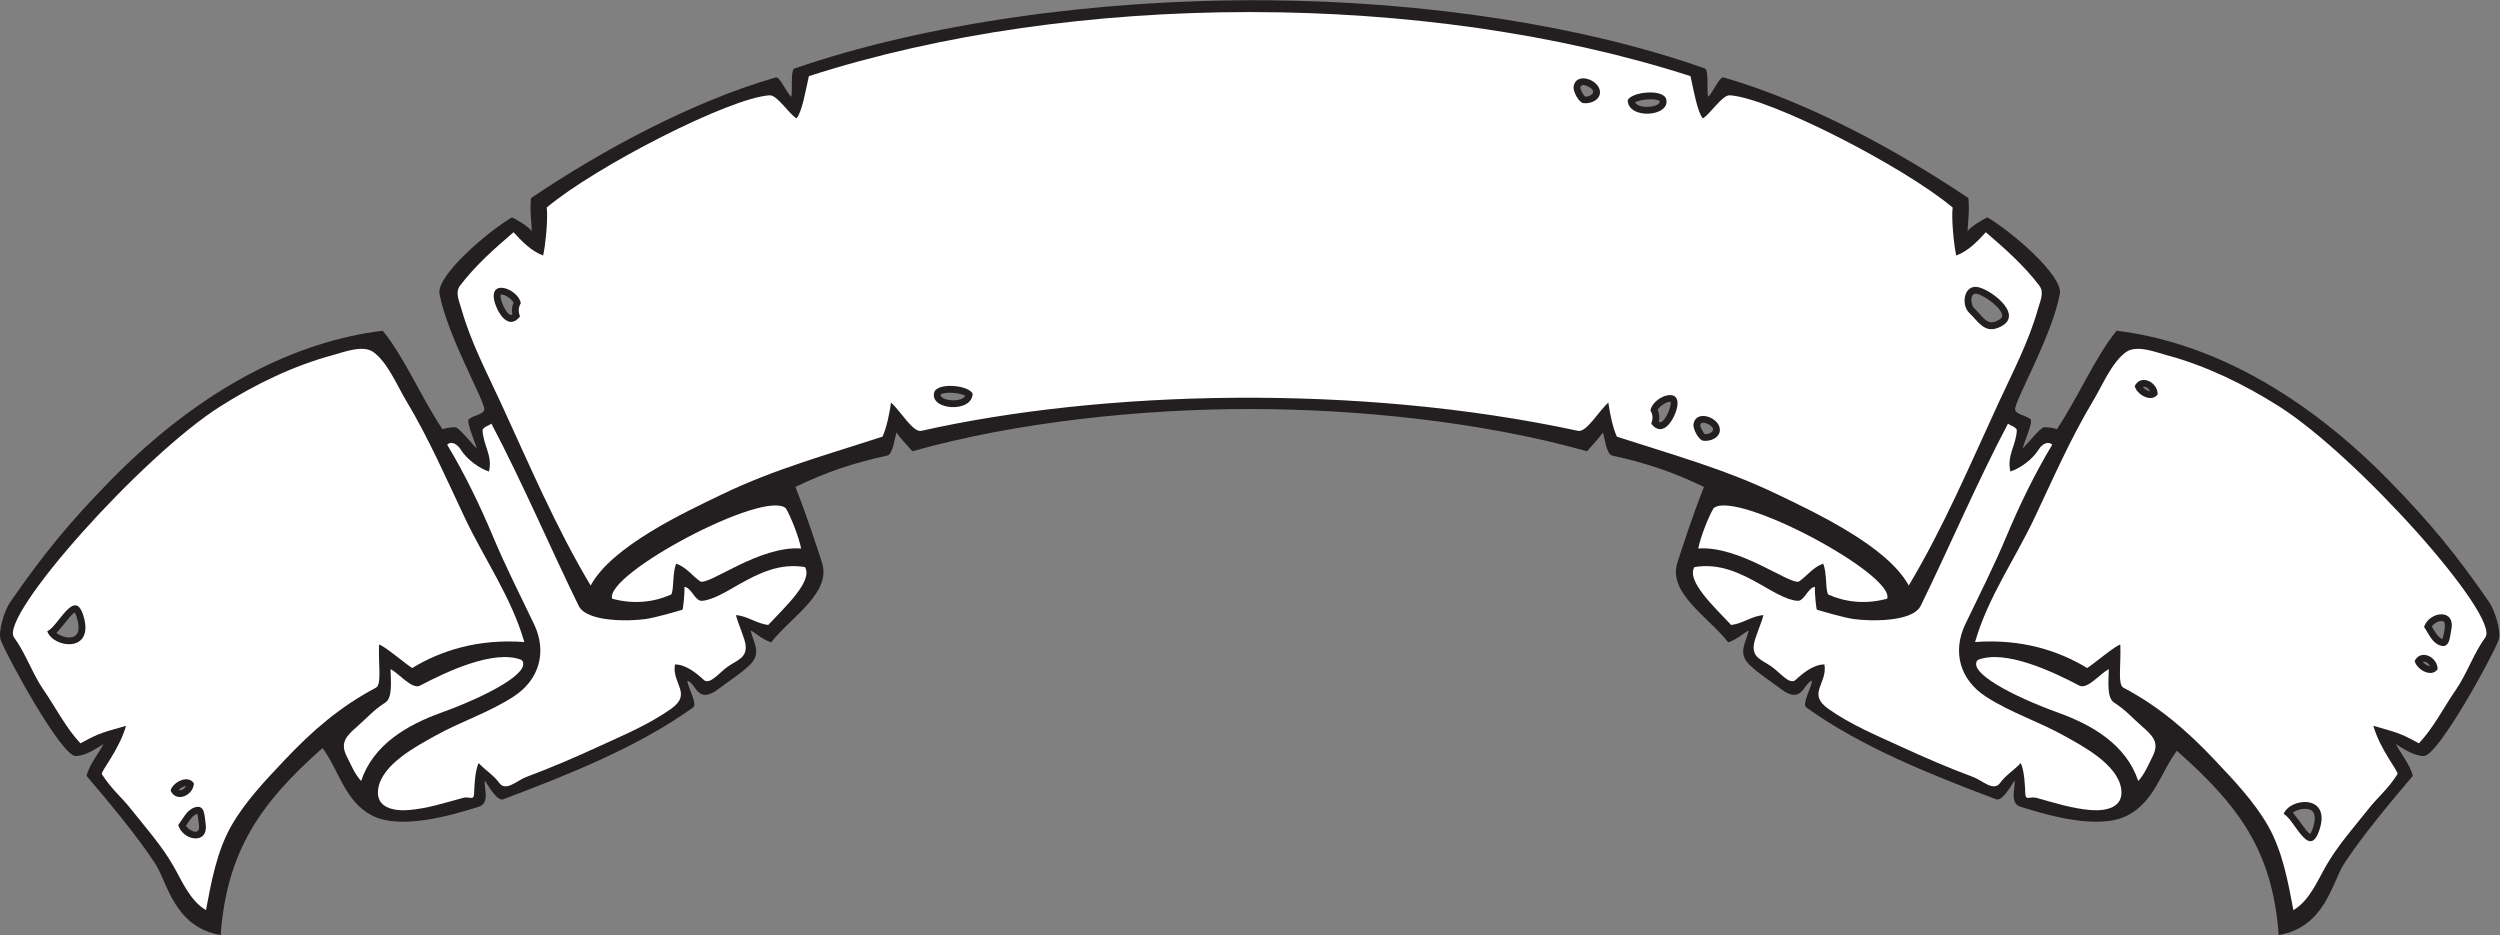 <?xml version="1.0" encoding="UTF-8" standalone="no"?>
<svg
   xmlns:dc="http://purl.org/dc/elements/1.1/"
   xmlns:cc="http://creativecommons.org/ns#"
   xmlns:rdf="http://www.w3.org/1999/02/22-rdf-syntax-ns#"
   xmlns:svg="http://www.w3.org/2000/svg"
   xmlns="http://www.w3.org/2000/svg"
   viewBox="0 0 805.68 301.333"
   height="301.333"
   width="805.68"
   xml:space="preserve"
   id="svg2"
   version="1.1"><rect x="0" y="0" width="805.68" height="301.333" fill="#808080" stroke="none"/><defs
     id="defs6" /><g
     transform="matrix(1.333,0,0,-1.333,0,301.333)"
     id="g10"><g
       transform="scale(0.1)"
       id="g12"><path
         id="path14"
         style="fill:#231f20;fill-opacity:1;fill-rule:evenodd;stroke:none"
         d="m 3875.52,1214.77 c 2.67,-9.16 8.69,-52.64 21.34,-55.42 83.28,-18.31 145.82,-39.06 222.72,-76 -28.23,-71.14 -54.24,-151.873 -64.26,-183.135 -23.46,-73.211 73.9,-130.188 122.94,-192.625 24.72,8.672 36.33,22.461 49.71,28.797 -6.99,-29.785 -27.97,-54.93 2.24,-83.699 22.88,-21.778 49.68,-38.293 74.69,-57.336 52.37,-39.864 54.27,12.968 75.79,19.621 -0.2,-16.047 -25.46,-56.289 -13.58,-64.856 C 4500.7,453.938 4671.79,386.32 4826.39,328 c 15.09,-5.684 39.52,39.297 43.94,45.301 3.26,-15.34 -13.36,-54.336 14.25,-63.055 69.92,-22.07 191.12,-56.816 259.47,-20.832 65.51,34.473 79.81,104.199 118.8,155.988 C 5411.21,314.336 5494.3,204.426 5509.09,0 c 112.14,18.828 129.13,127.277 157.27,171.035 42.86,66.641 115.18,152.707 167.1,213.957 -8.39,29.629 -27.72,50.996 -41.16,76.817 13.75,-8.907 43.31,-29.133 67.62,-29.024 34.41,0.137 163.55,235.992 180.68,279.785 7.92,20.262 -9.46,72.879 -21.68,90.684 -78.79,114.851 -145.24,195.535 -242.76,295.076 -223.52,228.13 -453.56,337.78 -658.87,362.65 -50.41,-60.96 -93.73,-162.21 -144.31,-237.96 -11.56,3.37 -21.97,5.04 -31.36,4.47 -9.39,-0.57 -44.07,-45.2 -51.54,-50.81 3.63,14.5 25.89,64.7 18.97,70.47 -11.53,9.61 -35.6,11.17 -37.17,23.41 -2.45,19.08 88.76,176.49 108.09,279.35 8.4,44.63 -119.59,153 -175.21,185.18 -6.3,-2.77 -39.16,-20.8 -47.79,-33.41 1.06,28.49 5.03,50.02 1.77,80.02 -172.53,116.36 -389.6,233.37 -592.05,291.82 -9.96,1.38 -24.63,-35.82 -36.98,-47 -3.81,13.46 1.97,59.13 -6.6,67.98 -291.79,103.75 -675.54,162.78 -1062.67,165.45 -412.1,2.84 -828.05,-57.3 -1140.95,-165.45 -8.58,-8.85 -2.79,-54.52 -6.6,-67.98 -12.36,11.18 -27.03,48.38 -36.98,47 -202.46,-58.45 -419.52,-175.46 -592.06,-291.82 -3.25,-30 0.72,-51.53 1.78,-80.02 -8.63,12.61 -41.49,30.64 -47.79,33.41 -55.63,-32.18 -183.61,-140.55 -175.22,-185.18 19.34,-102.86 110.56,-260.27 108.1,-279.35 -1.57,-12.24 -25.65,-13.8 -37.17,-23.41 -6.92,-5.77 15.33,-55.97 18.97,-70.47 -7.47,5.61 -42.16,50.24 -51.54,50.81 -9.38,0.57 -19.79,-1.1 -31.36,-4.47 -50.59,75.75 -93.901,177 -144.311,237.96 C 720,1436.11 489.961,1326.46 266.438,1098.33 168.91,998.789 102.477,918.105 23.676,803.254 11.457,785.449 -5.926,732.832 1.996,712.57 19.125,668.777 148.277,432.922 182.676,432.785 c 24.312,-0.109 53.879,20.117 67.617,29.024 -13.438,-25.821 -32.77,-47.188 -41.152,-76.817 C 261.055,323.742 333.375,237.676 376.234,171.035 404.371,127.277 421.367,18.828 533.5,0 c 14.797,204.426 97.887,320.918 246.246,451.984 38.988,-51.789 53.289,-128.097 118.793,-162.57 68.356,-35.984 189.551,-1.238 259.481,20.832 27.61,8.719 10.98,47.715 14.24,63.055 4.42,-6.004 28.85,-50.985 43.95,-45.301 154.6,58.32 325.68,125.938 459.27,222.117 11.9,8.567 -13.37,48.809 -13.58,64.856 21.52,-6.653 23.43,-59.485 75.79,-19.621 25.01,19.043 51.82,35.558 74.69,57.336 30.22,28.769 9.23,53.914 2.25,83.699 13.38,-6.336 24.99,-20.125 49.7,-28.797 49.05,62.437 146.39,119.422 122.94,192.625 -10.01,31.262 -36.02,111.995 -64.25,183.135 76.9,36.94 139.44,57.69 222.71,76 12.65,2.78 18.67,46.26 21.34,55.42 12.07,-15.87 24.36,-29.19 38.73,-45.2 251.97,71.05 554.86,102.15 815.5,102.15 260.64,0 563.52,-31.1 815.5,-102.15 14.37,16.01 26.66,29.33 38.72,45.2 z M 449.613,264.121 c 7.164,-11.648 35.821,-27.09 31.239,3 -0.672,4.395 -1.961,20.223 -3.973,26.102 -10.727,-2.832 -19.75,-17.618 -27.266,-29.102 z M 5198.14,1314.65 c -3.62,7.12 -11.68,12.83 -17.63,10.26 4.4,-5.03 12.13,-10.08 17.63,-10.26 z M 5543.27,295.617 c 12.45,-13.203 31.5,-44.648 41.69,-51.515 6.58,8.886 19.45,45.441 3.92,56.601 -10.99,7.891 -33.56,4.582 -45.61,-5.086 z m 331.66,354.356 c -3.61,7.117 -11.66,12.832 -17.63,10.254 4.42,-5.032 12.13,-10.079 17.63,-10.254 z m 4.28,95.965 c 6.96,-11.864 15.2,-27.02 25.79,-30.411 1.45,3.614 10,37.551 3.23,42.063 -7.04,4.687 -22.44,-2.043 -29.02,-11.652 z m -1768.6,486.772 c -0.04,-4.82 6.61,-17.56 10.89,-21.46 6.83,-2.83 35.95,8.73 8.85,23.55 -5.3,2.91 -18.08,8.08 -19.74,-2.09 z m -100.11,8.15 c 11.82,-8.54 31.86,37.29 28.38,48.1 -6.73,2.02 -25.37,-8.35 -31.11,-19.33 4.05,-9.74 4.68,-18.71 2.73,-28.77 z m 2.02,775.14 c -7.89,7.49 -45.66,4.96 -59.55,-2.76 9.13,-17.68 61.61,-12.19 59.55,2.76 z m -191.79,32.92 c -0.03,-4.83 6.63,-17.57 10.91,-21.46 6.82,-2.83 35.95,8.73 8.84,23.55 -5.3,2.9 -18.09,8.07 -19.75,-2.09 z m 959.13,-498.87 c -18.04,4.5 -15.91,-26.23 -7.35,-34.32 20.17,-19.03 29.9,-41.12 51.95,-32.47 4.79,1.88 15.1,6.56 15.93,12.68 2.32,17.17 -39.55,48.84 -60.53,54.11 z m -3541.07,-49.84 c -1.96,10.07 -1.33,19.03 2.72,28.77 -5.74,10.99 -24.38,21.35 -31.12,19.34 -3.47,-10.81 16.56,-56.65 28.4,-48.11 z M 2274.18,1306.6 c -2.07,-14.96 50.41,-20.45 59.54,-2.77 -13.89,7.72 -51.65,10.25 -59.54,2.77 z M 136.445,730.586 c 16.207,-14.148 69.653,-26.316 48.961,38.117 -0.718,2.235 -2.832,8.164 -4.859,11.199 -10.496,-6.336 -31.074,-36.765 -44.102,-49.316 z M 431.977,350.813 c 5.836,-2.864 14.152,2.441 18.117,9.375 -5.5,0.097 -13.461,-4.563 -18.117,-9.375 v 0" /><path
         id="path16"
         style="fill:#ffffff;fill-opacity:1;fill-rule:evenodd;stroke:none"
         d="m 2227.49,1218.96 c -20.43,-4.6 -49.52,47.28 -73.25,68.23 -3.47,-23.81 -10.26,-60.12 -20.76,-82.37 -133.79,-43.51 -259.81,-77.89 -386.82,-138.88 -93.38,-44.85 -267.9,-126.526 -318.66,-220.987 -84.33,140.867 -148.36,292.527 -217.04,441.297 -33.79,73.2 -73.22,148.32 -95.02,226.15 -5.59,19.98 -16.55,40.82 -3.4,58.05 37.05,48.55 82.63,88.91 129.02,128.64 20.63,-22 40.82,-44.45 71.54,-56.36 5.84,25.87 12.07,89.75 8.68,116.14 119.92,100.47 443.47,265.68 538.86,271.28 18.36,1.08 47.32,-45.65 65.04,-55.74 13.18,14.87 22.28,68.02 29.89,102.05 641.01,206.58 1490.45,206.58 2131.45,0 7.62,-34.03 16.72,-87.18 29.89,-102.05 17.73,10.09 46.68,56.82 65.05,55.74 95.38,-5.6 418.94,-170.81 538.86,-271.28 -3.4,-26.39 2.83,-90.27 8.67,-116.14 30.72,11.91 50.92,34.36 71.55,56.36 46.38,-39.73 91.96,-80.09 129.02,-128.64 13.14,-17.23 2.19,-38.07 -3.41,-58.05 -21.79,-77.83 -61.22,-152.95 -95.01,-226.15 -68.68,-148.77 -132.71,-300.43 -217.04,-441.297 -50.76,94.461 -225.28,176.137 -318.65,220.987 -127.02,60.99 -253.04,95.37 -386.84,138.88 -10.5,22.25 -17.29,58.56 -20.75,82.37 -23.73,-20.95 -52.77,-72.64 -73.25,-68.23 -535.7,115.47 -1154.31,97.67 -1587.62,0 z M 430.93,265.988 v 0 c 11.383,-38.84 74.199,-48.898 66.183,3.602 -2.89,18.976 -1.484,47.012 -26.332,38.984 -19.527,-6.308 -28.269,-27.605 -39.851,-42.586 z M 5161.05,1327.32 v 0 c 14.66,29.71 55.65,9.63 55.43,-20.11 -15.51,-21.61 -51.34,0.21 -55.43,20.11 z M 5521.01,292.688 v 0 c 15.86,40.664 119.42,48.574 84.75,-43.438 -24.54,-65.168 -59.06,31.25 -84.75,43.438 z m 316.84,369.949 v 0 c 14.66,29.718 55.66,9.629 55.43,-20.117 -15.51,-21.602 -51.34,0.214 -55.43,20.117 z M 5860.46,745 v 0 c 13.29,38.223 76.52,45.176 65.93,-6.875 -3.83,-18.797 -3.82,-46.875 -28.23,-37.625 -19.2,7.266 -26.88,28.973 -37.7,44.5 z m -1766.15,490.02 c 5.73,37.34 63.42,15.98 63.76,-13.19 0.26,-20.17 -24.18,-29.37 -40.91,-26.65 -9.87,1.61 -24.7,27.78 -22.85,39.84 z m -104.25,33.45 v 0 c 6.28,32.49 71.46,58.39 65.19,11.18 -3.27,-24.56 -31.98,-82.33 -63.02,-43.7 4.16,13.03 4.22,21.03 -2.17,32.52 z m 38.34,751.98 v 0 c 10.08,-42.34 -92.22,-49.53 -93.21,-2.17 10.08,21.04 87.11,27.84 93.21,2.17 z m -223.96,30.77 c 5.74,37.35 63.42,15.98 63.77,-13.19 0.25,-20.16 -24.18,-29.37 -40.91,-26.64 -9.88,1.6 -24.71,27.77 -22.86,39.83 z m 979.42,-485.21 v 0 c 35.27,-8.87 114.09,-71.57 46.61,-98.06 -33.49,-13.15 -48.28,16.03 -69.25,35.82 -21.09,19.91 -13.22,71.21 22.64,62.24 z m -3524.64,-38.19 v 0 c -6.27,32.5 -71.46,58.4 -65.19,11.19 3.27,-24.56 31.97,-82.34 63.02,-43.71 -4.16,13.04 -4.22,21.03 2.17,32.52 z m 999.07,-216.78 v 0 c -10.07,-42.34 92.22,-49.53 93.22,-2.17 -10.08,21.04 -87.12,27.84 -93.22,2.17 z M 114.27,734.543 v 0 c 13.832,-41.398 116.875,-54.426 86.8,39.187 -21.289,66.297 -60.539,-28.289 -86.8,-39.187 z M 412.426,349.375 v 0 c 13.176,-30.41 55.113,-12.371 56.359,17.344 -14.43,22.344 -51.289,2.324 -56.359,-17.344 z M 4775.02,708.379 c 111.43,8.359 202.61,-21.063 270.99,-62.871 12.99,7.539 71.37,56.992 80.21,56.367 1.94,-44.824 -6.81,-96.309 7.13,-103.699 86.78,-45.949 153.58,-103.684 220.39,-174.336 45.86,-48.516 95.71,-100.762 129.07,-158.965 35.56,-62.043 48.71,-135.285 61.81,-204.688 38.74,22.957 57.4,69.55 78.83,106.876 28.76,50.066 67.94,93.945 103.72,138.984 23.38,29.422 44.87,45.156 69.09,82.82 3.68,5.723 -41.47,57.805 -58.4,116.965 53.02,-15.773 60.89,-15.019 110.26,-42.422 35.92,38.418 59.29,86.074 89.03,129.004 26.78,38.66 43.39,88.77 71.48,127.149 37,50.554 -308.95,438.777 -499.68,559.187 -83.77,52.87 -175.19,97.46 -271.08,123.29 -25.82,6.96 -72.41,25.5 -97.66,7.47 -34.71,-24.81 -57.83,-81.46 -79.32,-117.24 -54.87,-91.32 -96.7,-187.67 -142.15,-283.73 -47.5,-100.388 -112.79,-192.395 -143.72,-300.161 z m -3507.44,0 c -111.43,8.359 -202.61,-21.063 -270.982,-62.871 -13.004,7.539 -71.387,56.992 -80.215,56.367 -1.942,-44.824 6.808,-96.309 -7.137,-103.699 C 822.465,552.227 755.668,494.492 688.855,423.84 642.992,375.324 593.141,323.078 559.785,264.875 524.223,202.832 511.078,129.59 497.98,60.188 c -38.746,22.957 -57.406,69.55 -78.835,106.876 -28.754,50.066 -67.946,93.945 -103.719,138.984 -23.379,29.422 -44.867,45.156 -69.086,82.82 -3.684,5.723 41.469,57.805 58.39,116.965 -53.015,-15.773 -60.882,-15.019 -110.253,-42.422 -35.922,38.418 -59.289,86.074 -89.028,129.004 -26.777,38.66 -43.394,88.77 -71.48,127.149 -36.992,50.554 308.945,438.777 499.683,559.187 83.766,52.87 175.188,97.46 271.071,123.29 25.82,6.96 72.418,25.5 97.656,7.47 34.711,-24.81 57.832,-81.46 79.324,-117.24 54.867,-91.32 96.697,-187.67 142.147,-283.73 47.5,-100.388 112.79,-192.395 143.73,-300.161 v 0" /><path
         id="path18"
         style="fill:#ffffff;fill-opacity:1;fill-rule:evenodd;stroke:none"
         d="M 4854.62,1236.41 C 4779.07,1093.4 4709.8,930.754 4643.56,795.969 c -19.95,-40.637 -126.54,-37.266 -162.41,-31.926 -25.42,3.781 -72.78,17.871 -88.53,22.473 -1.37,0.398 -5.53,36.179 -4.71,55.039 -16.2,-0.508 -25.55,-34.25 -41.68,-33.586 -26.66,1.105 -66.29,26.261 -88.77,38.945 -51.26,28.918 -100.52,52.637 -160.98,42.637 -20.22,-33.602 48.62,-96.856 88.88,-139.981 29,3.633 49.97,21.836 78.04,23.848 -4.86,-20.223 -21.69,-55.879 -23.42,-72.637 -3.18,-30.879 19.72,-35.515 43.24,-51.98 20.28,-14.192 43.66,-45.606 58.3,-31.719 17.43,16.512 43.73,37.305 69.3,37.098 7.94,-46.922 -42.88,-70.418 9.7,-107.578 53.71,-37.957 116.17,-63.954 175.68,-91.309 57.13,-26.27 114.91,-51.238 173.88,-73.094 22.63,-8.398 49.73,-36.972 66.03,-13.847 12.17,17.253 30.87,28.281 49.48,47.371 9.22,-20.594 10.04,-57.09 10.89,-73.895 0.91,-18.32 10.75,-5.812 26.87,-10.226 43.02,-11.786 86.21,-25.789 130.91,-29.434 35.99,-2.93 81.25,5.109 73.98,51.68 -9.12,58.468 -90.67,101.672 -137.07,127.531 -63.6,35.437 -128.5,55.351 -189.59,94.726 -64.04,41.297 -81.6,109.481 -50.2,175.254 34.26,71.786 68.38,138.231 99.3,212.059 31.49,75.192 68.61,151.832 110.78,221.892 -8.8,9.59 -23.93,2.75 -32.8,-11.68 -15.37,-24.99 -46.62,-46.17 -68.16,-53.04 -9.45,39.39 14.05,62.1 15.48,100.95 -6,9.17 -12.87,8.19 -21.36,14.87 z m -3666.64,0 c 75.54,-143.01 144.82,-305.656 211.05,-440.441 19.96,-40.637 126.54,-37.266 162.42,-31.926 25.41,3.781 72.77,17.871 88.53,22.473 1.37,0.398 5.53,36.179 4.71,55.039 16.19,-0.508 25.54,-34.25 41.67,-33.586 26.67,1.105 66.29,26.261 88.77,38.945 51.26,28.918 100.52,52.637 160.98,42.637 20.23,-33.602 -48.61,-96.856 -88.88,-139.981 -28.99,3.633 -49.96,21.836 -78.03,23.848 4.86,-20.223 21.69,-55.879 23.41,-72.637 3.19,-30.879 -19.71,-35.515 -43.24,-51.98 -20.27,-14.192 -43.65,-45.606 -58.3,-31.719 -17.42,16.512 -43.73,37.305 -69.29,37.098 -7.94,-46.922 42.88,-70.418 -9.71,-107.578 -53.71,-37.957 -116.17,-63.954 -175.68,-91.309 -57.13,-26.27 -114.91,-51.238 -173.87,-73.094 -22.63,-8.398 -49.74,-36.972 -66.04,-13.847 -12.16,17.253 -30.87,28.281 -49.46,47.371 -9.23,-20.594 -10.05,-57.09 -10.9,-73.895 -0.92,-18.32 -10.75,-5.812 -26.87,-10.226 -43.02,-11.786 -86.21,-25.789 -130.914,-29.434 -35.988,-2.93 -81.246,5.109 -73.981,51.68 9.122,58.468 90.675,101.672 137.075,127.531 63.59,35.437 128.5,55.351 189.58,94.726 64.05,41.297 81.6,109.481 50.21,175.254 -34.26,71.786 -68.38,138.231 -99.3,212.059 -31.49,75.192 -68.61,151.832 -110.78,221.892 8.8,9.59 23.92,2.75 32.79,-11.68 15.37,-24.99 46.62,-46.17 68.17,-53.04 9.44,39.39 -14.06,62.1 -15.48,100.95 6,9.17 12.86,8.19 21.36,14.87 v 0" /><path
         id="path20"
         style="fill:#ffffff;fill-opacity:1;fill-rule:evenodd;stroke:none"
         d="m 4781.53,665.02 c -26.26,-28.711 80.53,-86.219 194.58,-127.508 81.76,-29.59 163.82,-76.653 193.46,-165.149 15.66,17.2 24.62,39.563 34.92,60.071 16.69,33.171 0.09,49.257 -25.34,71.589 -26.22,23.028 -38.98,39.122 -68.1,58.028 -17.97,11.679 -13.25,51.172 -12.7,80.683 -18.54,-8.457 -51.76,-49.988 -71.12,-39.793 -62.64,32.997 -179.7,88.829 -245.7,62.079 z m -3520.47,0 c 26.26,-28.711 -80.53,-86.219 -194.57,-127.508 -81.767,-29.59 -163.822,-76.653 -193.467,-165.149 -15.652,17.2 -24.617,39.563 -34.921,60.071 -16.684,33.171 -0.094,49.257 25.339,71.589 26.227,23.028 38.985,39.122 68.098,58.028 17.977,11.679 13.258,51.172 12.703,80.683 18.535,-8.457 51.766,-49.988 71.118,-39.793 62.65,32.997 179.71,88.829 245.7,62.079 z m 675.76,269.433 c -100.42,7.277 -220.28,-88.047 -243.47,-79.824 -20.75,14.453 -32.71,33.691 -58.47,43.281 -9.72,-22.801 -5.13,-63.015 -12.08,-74.637 -39.91,-17.882 -88.66,-24.757 -142.78,-10.207 -19.42,58.926 366.52,264.814 419.7,218.884 13.27,-22.03 32.22,-71.997 37.1,-97.497 z m 2168.95,0 c 100.42,7.277 220.28,-88.047 243.48,-79.824 20.74,14.453 32.71,33.691 58.48,43.281 9.71,-22.801 5.11,-63.015 12.07,-74.637 39.9,-17.882 88.66,-24.757 142.77,-10.207 19.42,58.926 -366.52,264.814 -419.69,218.884 -13.27,-22.03 -32.23,-71.997 -37.11,-97.497 v 0" /></g></g></svg>